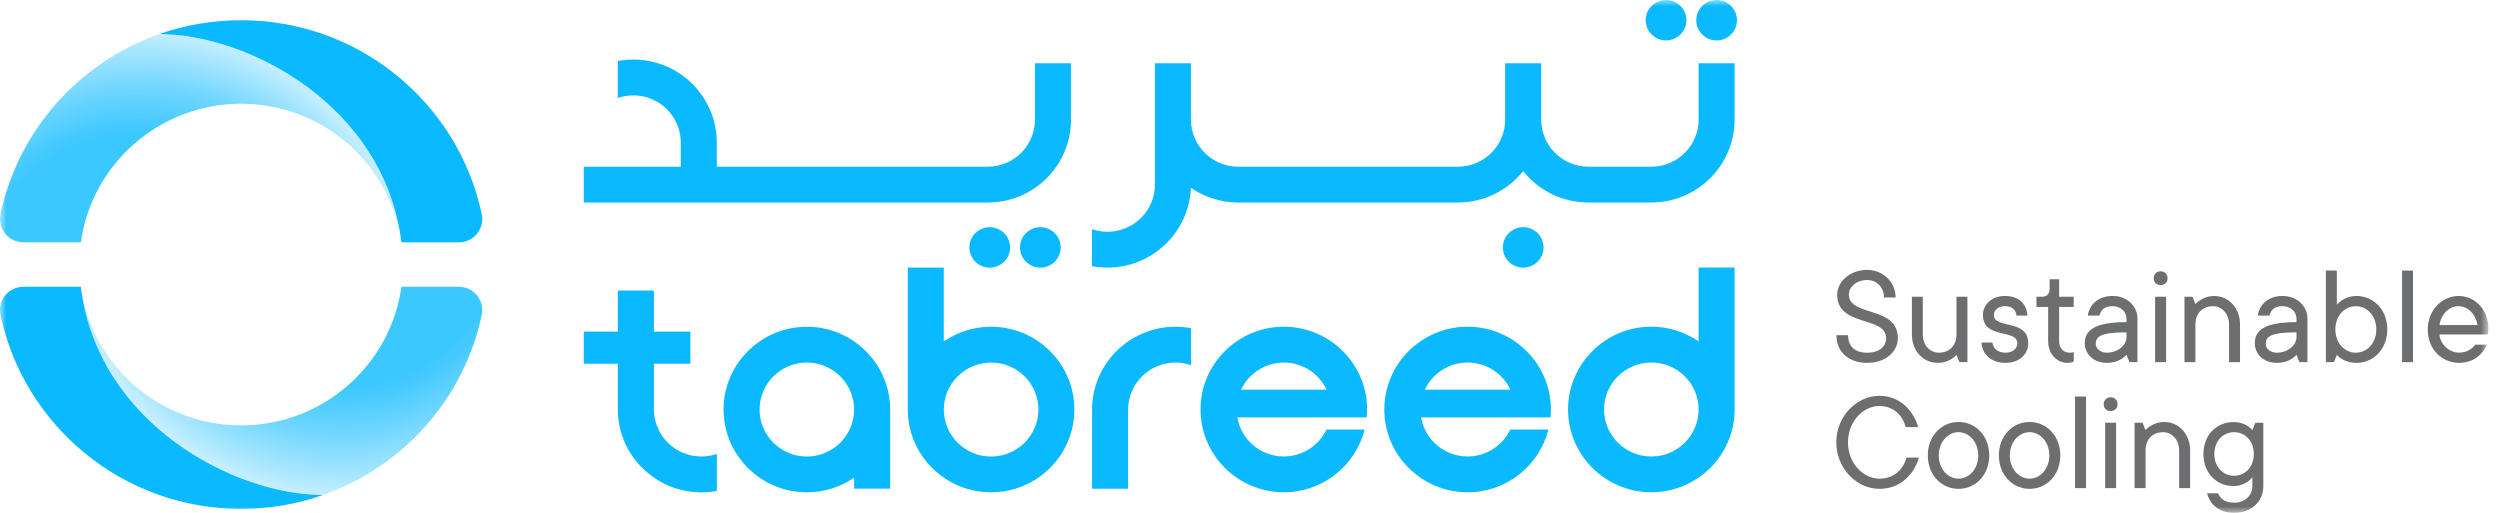 <svg width="195" height="40" viewBox="0 0 195 40" fill="none" xmlns="http://www.w3.org/2000/svg">
<g clip-path="url(#clip0_186_1118)">
<mask id="mask0_186_1118" style="mask-type:luminance" maskUnits="userSpaceOnUse" x="0" y="0" width="195" height="40">
<path d="M194.098 0H0V40H194.098V0Z" fill="white"/>
</mask>
<g mask="url(#mask0_186_1118)">
<path d="M132.492 20.872V26.627C131.444 25.905 130.173 25.481 128.804 25.481C125.22 25.481 122.307 28.38 122.307 31.939C122.307 35.498 125.223 38.396 128.804 38.396C132.385 38.396 135.301 35.498 135.301 31.939V20.87H132.489L132.492 20.872ZM128.804 35.607C126.772 35.607 125.116 33.963 125.116 31.942C125.116 29.919 126.769 28.276 128.804 28.276C130.838 28.276 132.492 29.919 132.492 31.942C132.492 33.963 130.838 35.607 128.804 35.607Z" fill="#0AB9FF"/>
<path d="M70.807 20.873V31.942C70.807 35.503 73.724 38.399 77.304 38.399C80.888 38.399 83.801 35.501 83.801 31.942C83.801 28.382 80.885 25.484 77.304 25.484C75.935 25.484 74.667 25.907 73.616 26.63V20.875H70.805L70.807 20.873ZM73.619 31.944C73.619 29.925 75.273 28.279 77.307 28.279C79.339 28.279 80.995 29.922 80.995 31.944C80.995 33.964 79.341 35.61 77.307 35.61C75.273 35.61 73.619 33.966 73.619 31.944Z" fill="#0AB9FF"/>
<path d="M120.94 32.559C120.959 32.357 120.97 32.149 120.97 31.941C120.97 28.38 118.053 25.484 114.473 25.484C110.892 25.484 107.976 28.382 107.976 31.941C107.976 35.501 110.892 38.399 114.473 38.399C117.515 38.399 120.072 36.31 120.777 33.502H117.802C117.209 34.741 115.941 35.604 114.473 35.604C112.653 35.604 111.138 34.286 110.843 32.557H120.943L120.94 32.559ZM111.136 30.394C111.725 29.147 112.996 28.278 114.473 28.278C115.949 28.278 117.22 29.147 117.81 30.394H111.138H111.136Z" fill="#0AB9FF"/>
<path d="M106.605 32.559C106.624 32.357 106.635 32.149 106.635 31.941C106.635 28.38 103.719 25.484 100.138 25.484C96.557 25.484 93.641 28.382 93.641 31.941C93.641 35.501 96.557 38.399 100.138 38.399C103.18 38.399 105.737 36.31 106.442 33.502H103.467C102.874 34.741 101.606 35.604 100.138 35.604C98.318 35.604 96.803 34.286 96.508 32.557H106.608L106.605 32.559ZM100.138 28.278C101.612 28.278 102.885 29.147 103.475 30.394H96.803C97.393 29.147 98.663 28.278 100.14 28.278H100.138Z" fill="#0AB9FF"/>
<path d="M92.902 25.598C92.51 25.524 92.106 25.484 91.693 25.484C88.101 25.484 85.18 28.388 85.18 31.957V38.119H87.991V31.957C87.991 29.927 89.65 28.278 91.693 28.278C92.116 28.278 92.521 28.353 92.902 28.484V25.598Z" fill="#0AB9FF"/>
<path d="M54.704 35.607C52.665 35.607 51.003 33.958 51.003 31.928V28.372H53.849V25.865H51.003V22.66H48.191V25.865H45.535V28.372H48.191V31.928C48.191 35.498 51.113 38.402 54.704 38.402C55.117 38.402 55.519 38.362 55.913 38.287V35.402C55.535 35.533 55.128 35.607 54.704 35.607Z" fill="#0AB9FF"/>
<path d="M69.433 38.119V31.944C69.433 28.382 66.516 25.487 62.935 25.487C59.355 25.487 56.438 28.385 56.438 31.944C56.438 35.506 59.355 38.402 62.935 38.402C64.305 38.402 65.573 37.978 66.624 37.256V38.117H69.435L69.433 38.119ZM66.621 31.944C66.621 33.963 64.967 35.61 62.933 35.61C60.898 35.61 59.245 33.966 59.245 31.944C59.245 29.922 60.898 28.278 62.933 28.278C64.965 28.278 66.621 29.922 66.621 31.944Z" fill="#0AB9FF"/>
<path d="M132.492 4.934V9.337C132.492 11.357 130.838 13.003 128.804 13.003H123.901C121.87 13.003 120.213 11.359 120.213 9.337V4.934H117.402V9.337C117.402 11.357 115.748 13.003 113.714 13.003H96.584C94.552 13.003 92.901 11.362 92.896 9.345V4.934H90.084V14.399C90.084 16.429 88.425 18.078 86.383 18.078C85.959 18.078 85.554 18.003 85.174 17.873V20.758C85.565 20.832 85.97 20.872 86.383 20.872C89.888 20.872 92.756 18.102 92.89 14.649C93.938 15.371 95.212 15.795 96.584 15.795H113.714C115.775 15.795 117.616 14.836 118.806 13.344C119.996 14.836 121.837 15.795 123.899 15.795H128.801C132.384 15.795 135.298 12.896 135.298 9.337V4.934H132.486H132.492Z" fill="#0AB9FF"/>
<path d="M80.725 9.338C80.725 11.362 79.074 13.003 77.037 13.003H55.91V11.117C55.91 7.547 52.989 4.644 49.398 4.644C48.985 4.644 48.583 4.684 48.189 4.758V7.643C48.567 7.513 48.974 7.438 49.398 7.438C51.437 7.438 53.099 9.087 53.099 11.117V13.003H45.535V15.798H77.039C80.628 15.798 83.536 12.907 83.536 9.34V4.937H80.725V9.34V9.338Z" fill="#0AB9FF"/>
<path d="M133.896 3.154C134.773 3.154 135.483 2.448 135.483 1.577C135.483 0.706 134.773 0 133.896 0C133.02 0 132.31 0.706 132.31 1.577C132.31 2.448 133.02 3.154 133.896 3.154Z" fill="#0AB9FF"/>
<path d="M129.951 3.154C130.827 3.154 131.538 2.448 131.538 1.577C131.538 0.706 130.827 0 129.951 0C129.075 0 128.364 0.706 128.364 1.577C128.364 2.448 129.075 3.154 129.951 3.154Z" fill="#0AB9FF"/>
<path d="M118.808 20.875C119.685 20.875 120.395 20.169 120.395 19.298C120.395 18.427 119.685 17.721 118.808 17.721C117.932 17.721 117.222 18.427 117.222 19.298C117.222 20.169 117.932 20.875 118.808 20.875Z" fill="#0AB9FF"/>
<path d="M81.145 20.875C82.022 20.875 82.732 20.169 82.732 19.298C82.732 18.427 82.022 17.721 81.145 17.721C80.269 17.721 79.559 18.427 79.559 19.298C79.559 20.169 80.269 20.875 81.145 20.875Z" fill="#0AB9FF"/>
<path d="M77.2 20.875C78.076 20.875 78.787 20.169 78.787 19.298C78.787 18.427 78.076 17.721 77.2 17.721C76.324 17.721 75.613 18.427 75.613 19.298C75.613 20.169 76.324 20.875 77.2 20.875Z" fill="#0AB9FF"/>
<path d="M12.415 2.661C19.378 2.661 30.014 8.274 31.311 18.904H35.787C36.339 18.904 36.859 18.656 37.208 18.233C37.556 17.809 37.69 17.25 37.578 16.711C35.755 8.069 28.044 1.577 18.808 1.577C16.567 1.577 14.415 1.958 12.415 2.661Z" fill="#0AB9FF"/>
<path opacity="0.8" d="M12.415 2.662C6.175 4.854 1.418 10.166 0.038 16.712C-0.075 17.247 0.062 17.806 0.408 18.23C0.753 18.654 1.276 18.904 1.828 18.904H6.304C7.154 12.796 12.429 8.091 18.808 8.091C25.187 8.091 30.462 12.796 31.311 18.904C30.014 8.275 19.379 2.662 12.415 2.662Z" fill="url(#paint0_radial_186_1118)"/>
<path d="M25.201 38.609C18.237 38.609 7.602 32.996 6.304 22.367H1.828C1.276 22.367 0.756 22.615 0.408 23.038C0.059 23.462 -0.075 24.021 0.038 24.559C1.858 33.201 9.569 39.694 18.805 39.694C21.046 39.694 23.198 39.313 25.198 38.609" fill="#0AB9FF"/>
<path opacity="0.8" d="M25.201 38.609C31.44 36.417 36.198 31.105 37.578 24.559C37.691 24.024 37.554 23.465 37.208 23.041C36.863 22.617 36.34 22.367 35.788 22.367H31.312C30.462 28.476 25.187 33.18 18.808 33.18C12.429 33.18 7.154 28.476 6.305 22.367C7.602 32.996 18.235 38.609 25.201 38.609Z" fill="url(#paint1_radial_186_1118)"/>
<path d="M144.153 26.15C144.153 27.013 144.665 27.511 145.635 27.511C146.606 27.511 147.118 27.013 147.118 26.379C147.118 24.623 143.298 25.529 143.298 22.977C143.298 22.013 144.268 21.051 145.635 21.051C146.879 21.051 147.86 22.015 147.86 23.203H146.949C146.949 22.399 146.378 21.842 145.638 21.842C144.783 21.842 144.212 22.399 144.212 22.974C144.212 24.733 148.032 23.824 148.032 26.376C148.032 27.397 147.131 28.302 145.635 28.302C144.14 28.302 143.239 27.394 143.239 26.147H144.153V26.15Z" fill="#6D6E70"/>
<path d="M149.125 23.145H149.98V26.091C149.98 26.941 150.538 27.509 151.234 27.509C152.044 27.509 152.604 26.954 152.604 26.091V23.145H153.459V28.247H152.832L152.604 27.679C152.502 27.804 152.376 27.906 152.229 27.996C151.966 28.167 151.612 28.302 151.122 28.302C150.039 28.302 149.128 27.394 149.128 26.091V23.145H149.125Z" fill="#6D6E70"/>
<path d="M155.408 26.715C155.464 27.168 155.796 27.509 156.434 27.509C157.016 27.509 157.348 27.168 157.348 26.771C157.348 25.625 154.668 26.499 154.668 24.56C154.668 23.776 155.351 23.086 156.378 23.086C157.472 23.086 158.088 23.71 158.144 24.618H157.289C157.233 24.165 156.96 23.88 156.375 23.88C155.863 23.88 155.52 24.208 155.52 24.56C155.52 25.705 158.201 24.842 158.201 26.771C158.201 27.621 157.517 28.302 156.434 28.302C155.295 28.302 154.609 27.623 154.553 26.715H155.408Z" fill="#6D6E70"/>
<path d="M159.753 23.939H158.842V23.145H159.241C159.662 23.145 159.868 22.94 159.868 22.522V21.784H160.611V23.145H161.75V23.939H160.611V26.603C160.611 27.181 160.954 27.511 161.466 27.511C161.546 27.511 161.613 27.501 161.672 27.487L161.753 27.453V28.191C161.718 28.212 161.672 28.236 161.627 28.247C161.522 28.281 161.399 28.302 161.238 28.302C160.45 28.302 159.756 27.623 159.756 26.603V23.939H159.753Z" fill="#6D6E70"/>
<path d="M165.866 27.679C165.751 27.804 165.628 27.906 165.478 27.996C165.215 28.167 164.84 28.302 164.325 28.302C163.299 28.302 162.615 27.623 162.615 26.771C162.615 25.806 163.299 25.127 165.866 25.127V24.845C165.866 24.336 165.421 23.88 164.784 23.88C164.146 23.88 163.883 24.163 163.757 24.618H162.846C162.972 23.768 163.644 23.086 164.784 23.086C165.923 23.086 166.721 23.891 166.721 24.842V28.244H166.094L165.866 27.677V27.679ZM165.866 25.924C163.813 25.924 163.47 26.265 163.47 26.829C163.47 27.181 163.813 27.509 164.325 27.509C165.239 27.509 165.866 26.885 165.866 26.318V25.921V25.924Z" fill="#6D6E70"/>
<path d="M168.522 21.16C168.841 21.16 169.069 21.387 169.069 21.704C169.069 22.021 168.841 22.236 168.522 22.236C168.203 22.236 167.986 22.01 167.986 21.704C167.986 21.397 168.214 21.16 168.522 21.16ZM168.099 23.145H168.954V28.246H168.099V23.145Z" fill="#6D6E70"/>
<path d="M170.39 23.145H171.018L171.245 23.712C171.347 23.598 171.473 23.497 171.621 23.406C171.883 23.236 172.237 23.089 172.728 23.089C173.81 23.089 174.722 23.997 174.722 25.3V28.247H173.867V25.3C173.867 24.45 173.285 23.883 172.612 23.883C171.803 23.883 171.243 24.437 171.243 25.3V28.247H170.388V23.145H170.39Z" fill="#6D6E70"/>
<path d="M179.126 27.679C179.011 27.804 178.888 27.906 178.738 27.996C178.475 28.167 178.1 28.302 177.585 28.302C176.558 28.302 175.875 27.623 175.875 26.771C175.875 25.806 176.558 25.127 179.126 25.127V24.845C179.126 24.336 178.681 23.88 178.043 23.88C177.405 23.88 177.143 24.163 177.017 24.618H176.106C176.231 23.768 176.904 23.086 178.043 23.086C179.182 23.086 179.981 23.891 179.981 24.842V28.244H179.354L179.126 27.677V27.679ZM179.126 25.924C177.073 25.924 176.73 26.265 176.73 26.829C176.73 27.181 177.073 27.509 177.585 27.509C178.499 27.509 179.126 26.885 179.126 26.318V25.921V25.924Z" fill="#6D6E70"/>
<path d="M181.418 21.104H182.273V23.768C182.375 23.643 182.512 23.531 182.662 23.427C182.924 23.257 183.3 23.086 183.814 23.086C185.136 23.086 186.21 24.163 186.21 25.694C186.21 27.226 185.138 28.302 183.814 28.302C183.3 28.302 182.924 28.166 182.662 27.996C182.512 27.905 182.378 27.804 182.273 27.679L182.045 28.246H181.418V21.104ZM185.353 25.697C185.353 24.61 184.61 23.883 183.755 23.883C182.9 23.883 182.158 24.607 182.158 25.697C182.158 26.787 182.9 27.511 183.755 27.511C184.61 27.511 185.353 26.787 185.353 25.697Z" fill="#6D6E70"/>
<path d="M187.359 21.104H188.214V28.246H187.359V21.104Z" fill="#6D6E70"/>
<path d="M193.985 26.885C193.642 27.623 192.959 28.302 191.817 28.302C190.447 28.302 189.364 27.226 189.364 25.695C189.364 24.163 190.517 23.086 191.76 23.086C193.004 23.086 194.098 24.096 194.098 25.636C194.098 25.782 194.076 25.886 194.063 25.963L194.039 26.089H190.276C190.332 26.827 191.005 27.506 191.814 27.506C192.487 27.506 192.897 27.12 193.068 26.883H193.982L193.985 26.885ZM193.243 25.356C193.117 24.506 192.5 23.883 191.76 23.883C191.021 23.883 190.404 24.506 190.278 25.356H193.243Z" fill="#6D6E70"/>
<path d="M149.675 35.693C149.275 37.051 148.193 38.13 146.595 38.13C144.829 38.13 143.231 36.542 143.231 34.502C143.231 32.461 144.829 30.873 146.595 30.873C148.136 30.873 149.219 31.95 149.619 33.311H148.648C148.41 32.402 147.689 31.667 146.595 31.667C145.341 31.667 144.143 32.858 144.143 34.502C144.143 36.145 145.341 37.336 146.595 37.336C147.748 37.336 148.466 36.598 148.705 35.693H149.675Z" fill="#6D6E70"/>
<path d="M150.369 35.522C150.369 33.993 151.441 32.914 152.765 32.914C154.089 32.914 155.161 33.99 155.161 35.522C155.161 37.054 154.089 38.13 152.765 38.13C151.441 38.13 150.369 37.054 150.369 35.522ZM154.304 35.522C154.304 34.435 153.551 33.708 152.763 33.708C151.975 33.708 151.224 34.432 151.224 35.522C151.224 36.611 151.964 37.336 152.763 37.336C153.561 37.336 154.304 36.611 154.304 35.522Z" fill="#6D6E70"/>
<path d="M155.912 35.522C155.912 33.993 156.984 32.914 158.308 32.914C159.632 32.914 160.704 33.99 160.704 35.522C160.704 37.054 159.632 38.13 158.308 38.13C156.984 38.13 155.912 37.054 155.912 35.522ZM159.847 35.522C159.847 34.435 159.094 33.708 158.306 33.708C157.518 33.708 156.767 34.432 156.767 35.522C156.767 36.611 157.507 37.336 158.306 37.336C159.104 37.336 159.847 36.611 159.847 35.522Z" fill="#6D6E70"/>
<path d="M161.852 30.932H162.707V38.074H161.852V30.932Z" fill="#6D6E70"/>
<path d="M164.623 30.988C164.942 30.988 165.17 31.214 165.17 31.531C165.17 31.848 164.942 32.064 164.623 32.064C164.304 32.064 164.087 31.838 164.087 31.531C164.087 31.225 164.315 30.988 164.623 30.988ZM164.202 32.972H165.057V38.074H164.202V32.972Z" fill="#6D6E70"/>
<path d="M166.494 32.972H167.121L167.349 33.54C167.451 33.425 167.577 33.324 167.724 33.233C167.987 33.063 168.341 32.916 168.831 32.916C169.914 32.916 170.828 33.825 170.828 35.128V38.074H169.973V35.128C169.973 34.278 169.392 33.71 168.719 33.71C167.909 33.71 167.352 34.264 167.352 35.128V38.074H166.497V32.972H166.494Z" fill="#6D6E70"/>
<path d="M173.004 38.471C173.176 38.868 173.516 39.209 174.259 39.209C175.124 39.209 175.685 38.642 175.685 37.906V37.227C175.583 37.352 175.468 37.464 175.331 37.568C175.092 37.738 174.714 37.909 174.202 37.909C172.892 37.909 171.865 36.899 171.865 35.415C171.865 33.931 172.892 32.922 174.202 32.922C174.714 32.922 175.092 33.068 175.331 33.239C175.468 33.33 175.583 33.431 175.685 33.545L175.912 32.978H176.54V37.909C176.54 39.1 175.626 40.005 174.259 40.005C173.085 40.005 172.366 39.326 172.149 38.474H173.004V38.471ZM175.797 35.41C175.797 34.39 175.114 33.71 174.259 33.71C173.404 33.71 172.718 34.39 172.718 35.41C172.718 36.43 173.401 37.11 174.259 37.11C175.116 37.11 175.797 36.43 175.797 35.41Z" fill="#6D6E70"/>
</g>
</g>
<defs>
<radialGradient id="paint0_radial_186_1118" cx="0" cy="0" r="1" gradientUnits="userSpaceOnUse" gradientTransform="translate(10.845 23.8) scale(22.919 22.78)">
<stop offset="0.58" stop-color="#0AB9FF"/>
<stop offset="0.63" stop-color="#0AB9FF" stop-opacity="0.93"/>
<stop offset="0.74" stop-color="#0AB9FF" stop-opacity="0.74"/>
<stop offset="0.88" stop-color="#0AB9FF" stop-opacity="0.43"/>
<stop offset="1" stop-color="#0AB9FF" stop-opacity="0.15"/>
</radialGradient>
<radialGradient id="paint1_radial_186_1118" cx="0" cy="0" r="1" gradientUnits="userSpaceOnUse" gradientTransform="translate(26.771 17.473) rotate(-180) scale(22.919 22.78)">
<stop offset="0.55" stop-color="#0AB9FF"/>
<stop offset="0.6" stop-color="#0AB9FF" stop-opacity="0.93"/>
<stop offset="0.71" stop-color="#0AB9FF" stop-opacity="0.74"/>
<stop offset="0.87" stop-color="#0AB9FF" stop-opacity="0.43"/>
<stop offset="1" stop-color="#0AB9FF" stop-opacity="0.15"/>
</radialGradient>
<clipPath id="clip0_186_1118">
<rect width="195" height="40" fill="white"/>
</clipPath>
</defs>
</svg>
